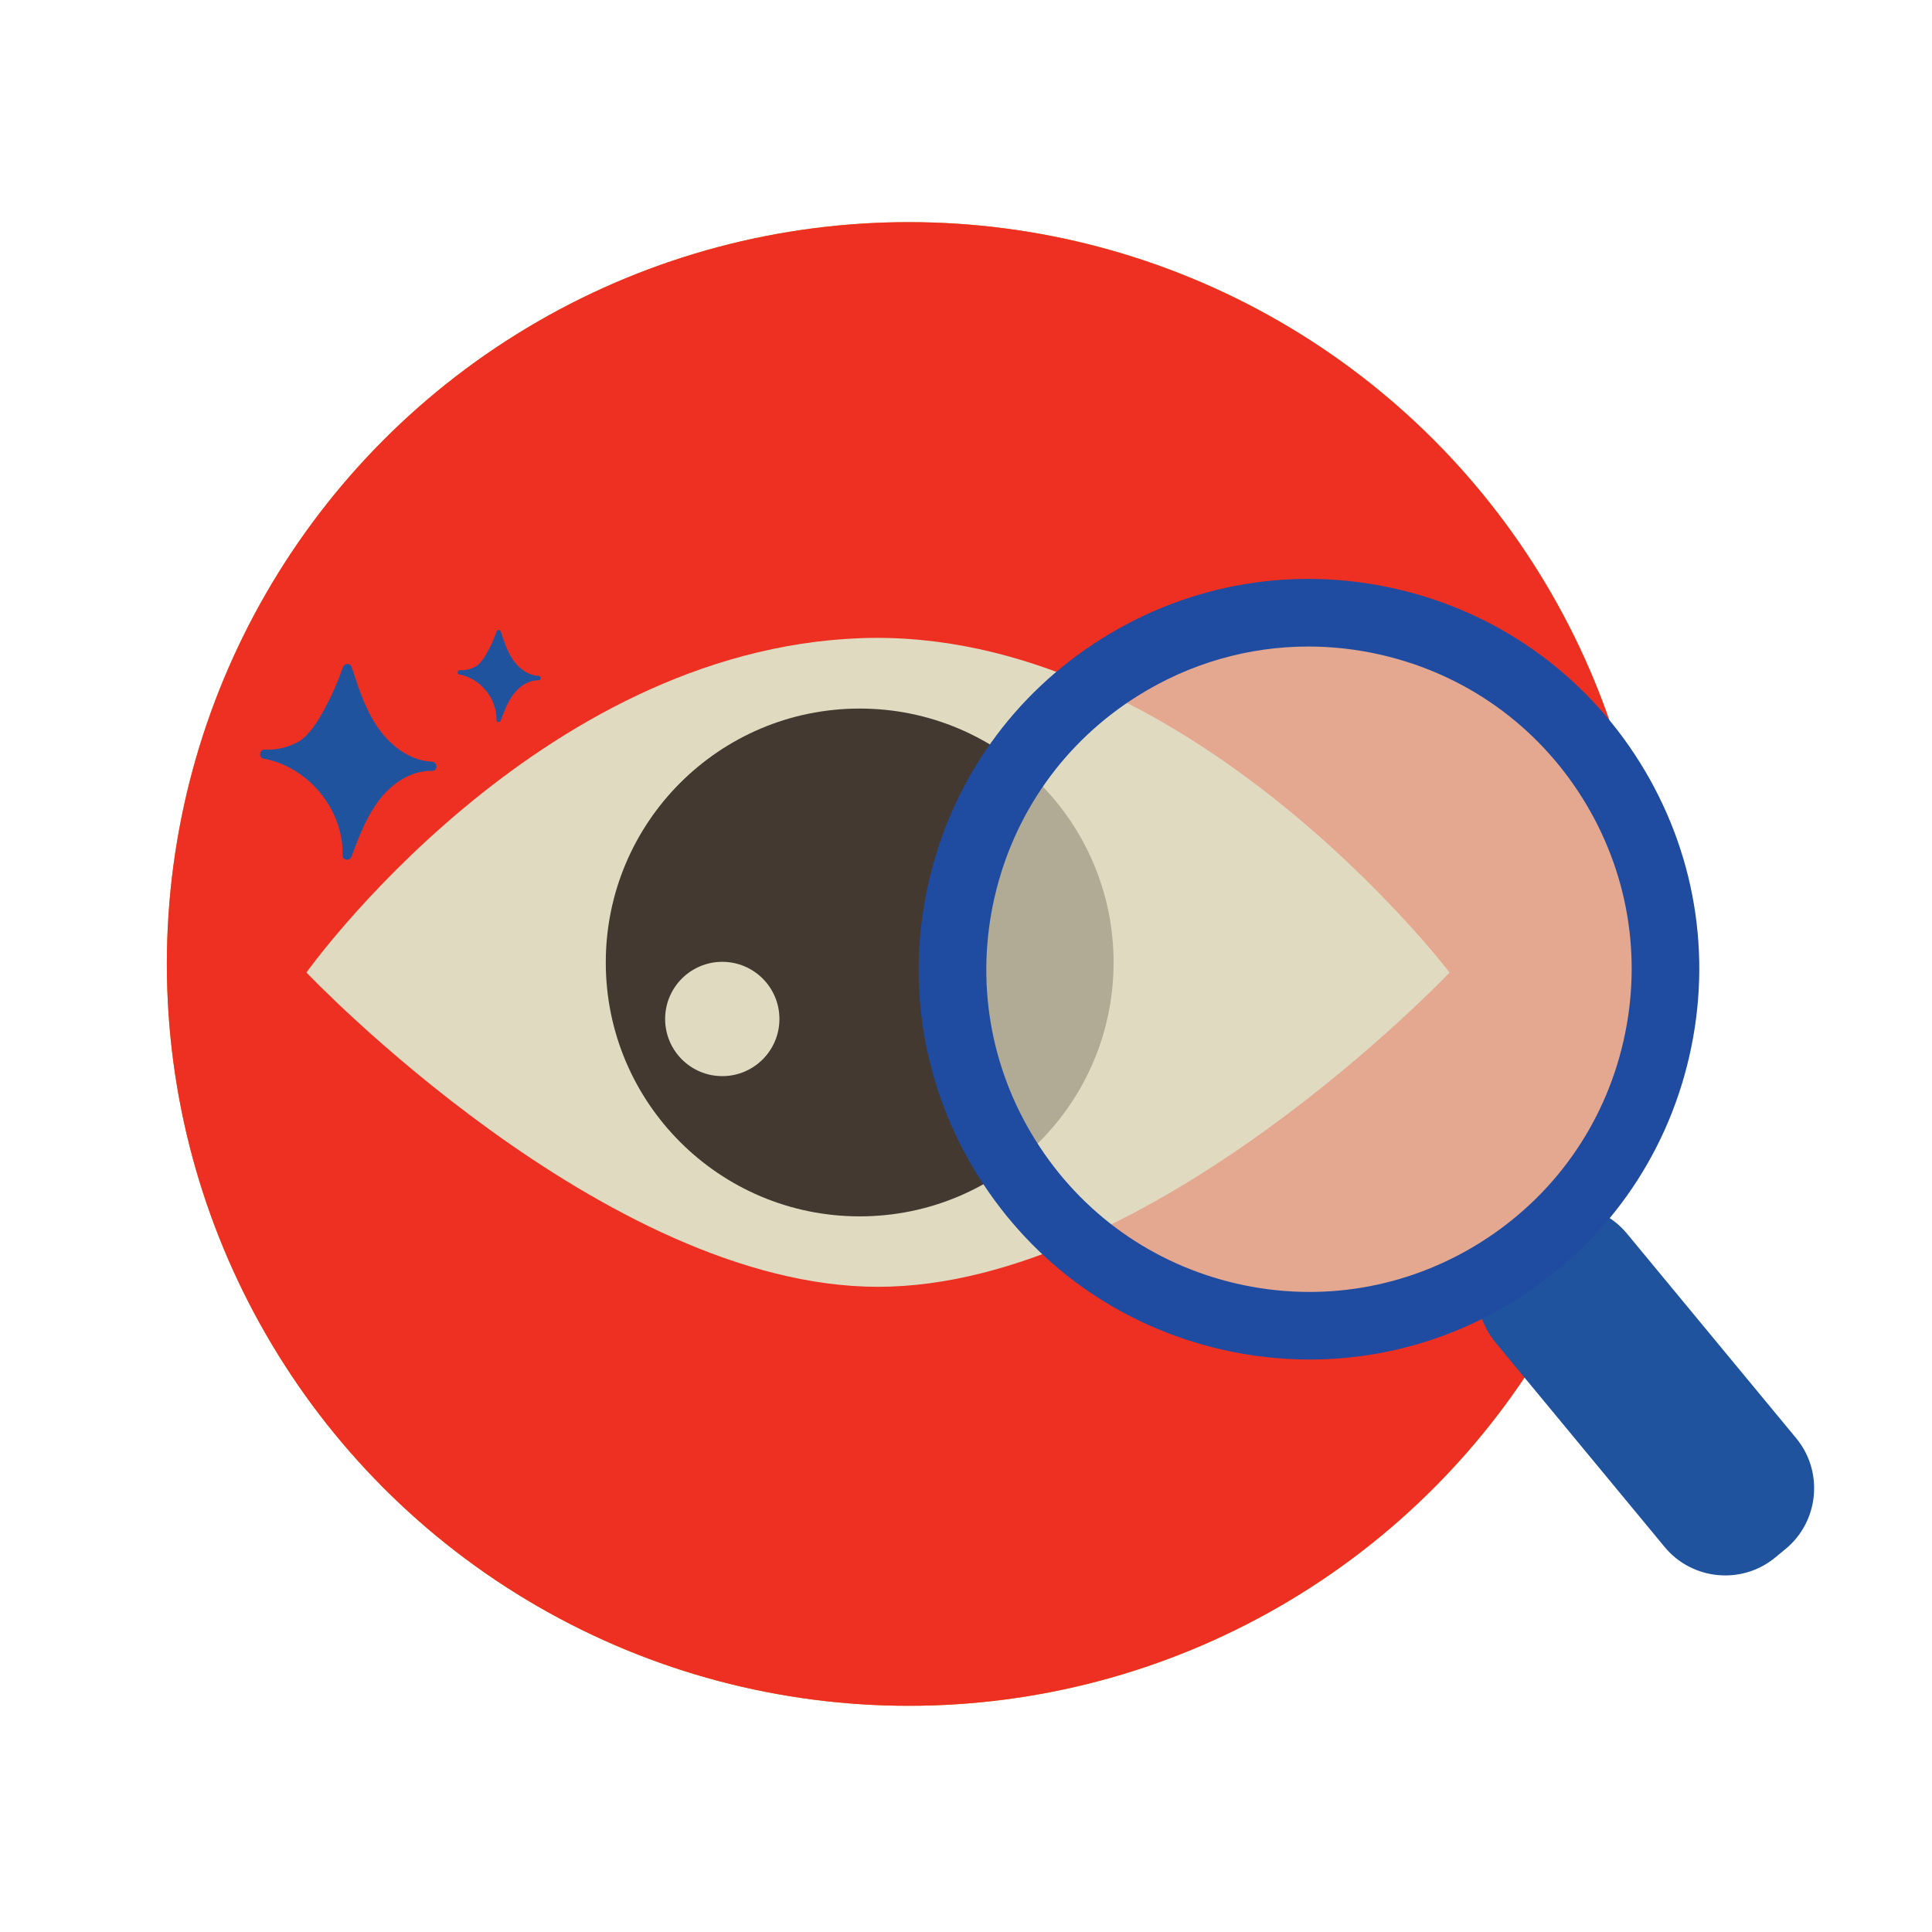 <?xml version="1.0" encoding="UTF-8"?> <!-- Generator: Adobe Illustrator 16.0.0, SVG Export Plug-In . SVG Version: 6.00 Build 0) --> <svg xmlns="http://www.w3.org/2000/svg" xmlns:xlink="http://www.w3.org/1999/xlink" id="Layer_1" x="0px" y="0px" width="100px" height="100px" viewBox="0 0 100 100" xml:space="preserve"> <g> <g id="XMLID_2175_"> <circle id="XMLID_2176_" fill="#CC9325" cx="47.034" cy="49.895" r="38.397"></circle> </g> <g id="XMLID_2161_"> <circle id="XMLID_2162_" fill="#EE3023" cx="47.034" cy="49.895" r="38.397"></circle> </g> <g id="XMLID_1658_"> <path id="XMLID_1659_" fill="#20539E" d="M27.875,34.984c-0.39-0.017-0.747-0.214-1.025-0.482c-0.312-0.301-0.52-0.691-0.678-1.09 c-0.094-0.24-0.174-0.484-0.253-0.729c-0.035-0.107-0.179-0.105-0.215,0c-0.122,0.351-0.27,0.689-0.446,1.015 c-0.146,0.271-0.31,0.541-0.549,0.74c-0.01,0.008-0.02,0.016-0.031,0.025c-0.262,0.162-0.572,0.242-0.883,0.227 c-0.123-0.006-0.154,0.198-0.03,0.22c0.853,0.153,1.567,0.82,1.827,1.64c0.074,0.233,0.109,0.473,0.104,0.717 c-0.004,0.133,0.177,0.143,0.22,0.03c0.275-0.747,0.594-1.578,1.356-1.95c0.189-0.092,0.396-0.141,0.604-0.137 C28.019,35.21,28.018,34.991,27.875,34.984z"></path> </g> <g id="XMLID_1656_"> <path id="XMLID_1657_" fill="#E0DBC0" d="M15.862,50.337c0,0,11.877-16.703,28.702-17.306 C61.388,32.428,75.03,50.337,75.03,50.337S59.607,66.605,45.446,66.605C31.285,66.605,15.862,50.337,15.862,50.337z"></path> </g> <g id="XMLID_1654_"> <circle id="XMLID_1655_" fill="#433930" cx="44.497" cy="49.817" r="13.142"></circle> </g> <g id="XMLID_1652_"> <circle id="XMLID_1653_" fill="#E0DBC0" cx="37.385" cy="52.742" r="2.958"></circle> </g> <g id="XMLID_1650_"> <path id="XMLID_1651_" fill="#20539E" d="M22.362,39.426c-0.829-0.037-1.587-0.457-2.175-1.025 c-0.664-0.638-1.106-1.465-1.441-2.313c-0.202-0.509-0.37-1.029-0.538-1.55c-0.075-0.228-0.382-0.222-0.458,0 c-0.259,0.744-0.575,1.463-0.949,2.155c-0.311,0.574-0.657,1.149-1.165,1.572c-0.022,0.018-0.044,0.035-0.065,0.052 c-0.557,0.345-1.213,0.516-1.875,0.482c-0.263-0.014-0.329,0.419-0.063,0.466c1.811,0.326,3.327,1.743,3.879,3.484 c0.156,0.494,0.231,1.004,0.22,1.521c-0.008,0.283,0.377,0.305,0.465,0.064c0.586-1.585,1.264-3.352,2.881-4.142 c0.4-0.195,0.839-0.299,1.284-0.292C22.669,39.907,22.667,39.44,22.362,39.426z"></path> </g> <g id="XMLID_1647_" opacity="0.7"> <path id="XMLID_1648_" fill="#E0DBC0" d="M50.998,46.457c2.141-9.311,11.425-15.124,20.738-12.981s15.127,11.427,12.985,20.739 c-2.145,9.313-11.43,15.124-20.741,12.983C54.668,65.053,48.855,55.769,50.998,46.457z"></path> </g> <g id="XMLID_1645_"> <path id="XMLID_1646_" fill="#20539E" d="M92.43,80.167l-0.543,0.448c-1.723,1.426-4.299,1.182-5.724-0.541L77.401,69.48 c-1.426-1.724-1.182-4.301,0.54-5.726l0.543-0.447c1.724-1.425,4.302-1.182,5.726,0.542l8.762,10.594 C94.397,76.166,94.152,78.742,92.43,80.167z"></path> </g> <g id="XMLID_1640_"> <g id="XMLID_1641_"> <path id="XMLID_1642_" fill="#1F4CA0" d="M67.79,70.369c-1.52,0-3.049-0.171-4.567-0.52c-5.255-1.212-9.726-4.396-12.588-8.967 c-2.862-4.574-3.773-9.986-2.563-15.243l0,0c1.21-5.257,4.394-9.728,8.966-12.591s9.987-3.773,15.244-2.563 c5.256,1.21,9.727,4.394,12.59,8.966c2.86,4.573,3.771,9.986,2.562,15.242c-1.208,5.258-4.393,9.729-8.965,12.592 C75.215,69.321,71.536,70.369,67.79,70.369z M67.722,33.464c-3.099,0-6.138,0.867-8.828,2.551 c-3.779,2.366-6.412,6.063-7.412,10.409s-0.248,8.82,2.118,12.601c2.367,3.781,6.064,6.414,10.409,7.415 c4.345,0.999,8.821,0.246,12.603-2.12c3.78-2.368,6.413-6.062,7.412-10.41c1-4.346,0.248-8.821-2.117-12.601 c-2.367-3.781-6.066-6.413-10.41-7.412C70.241,33.607,68.976,33.464,67.722,33.464z"></path> </g> </g> </g> </svg> 